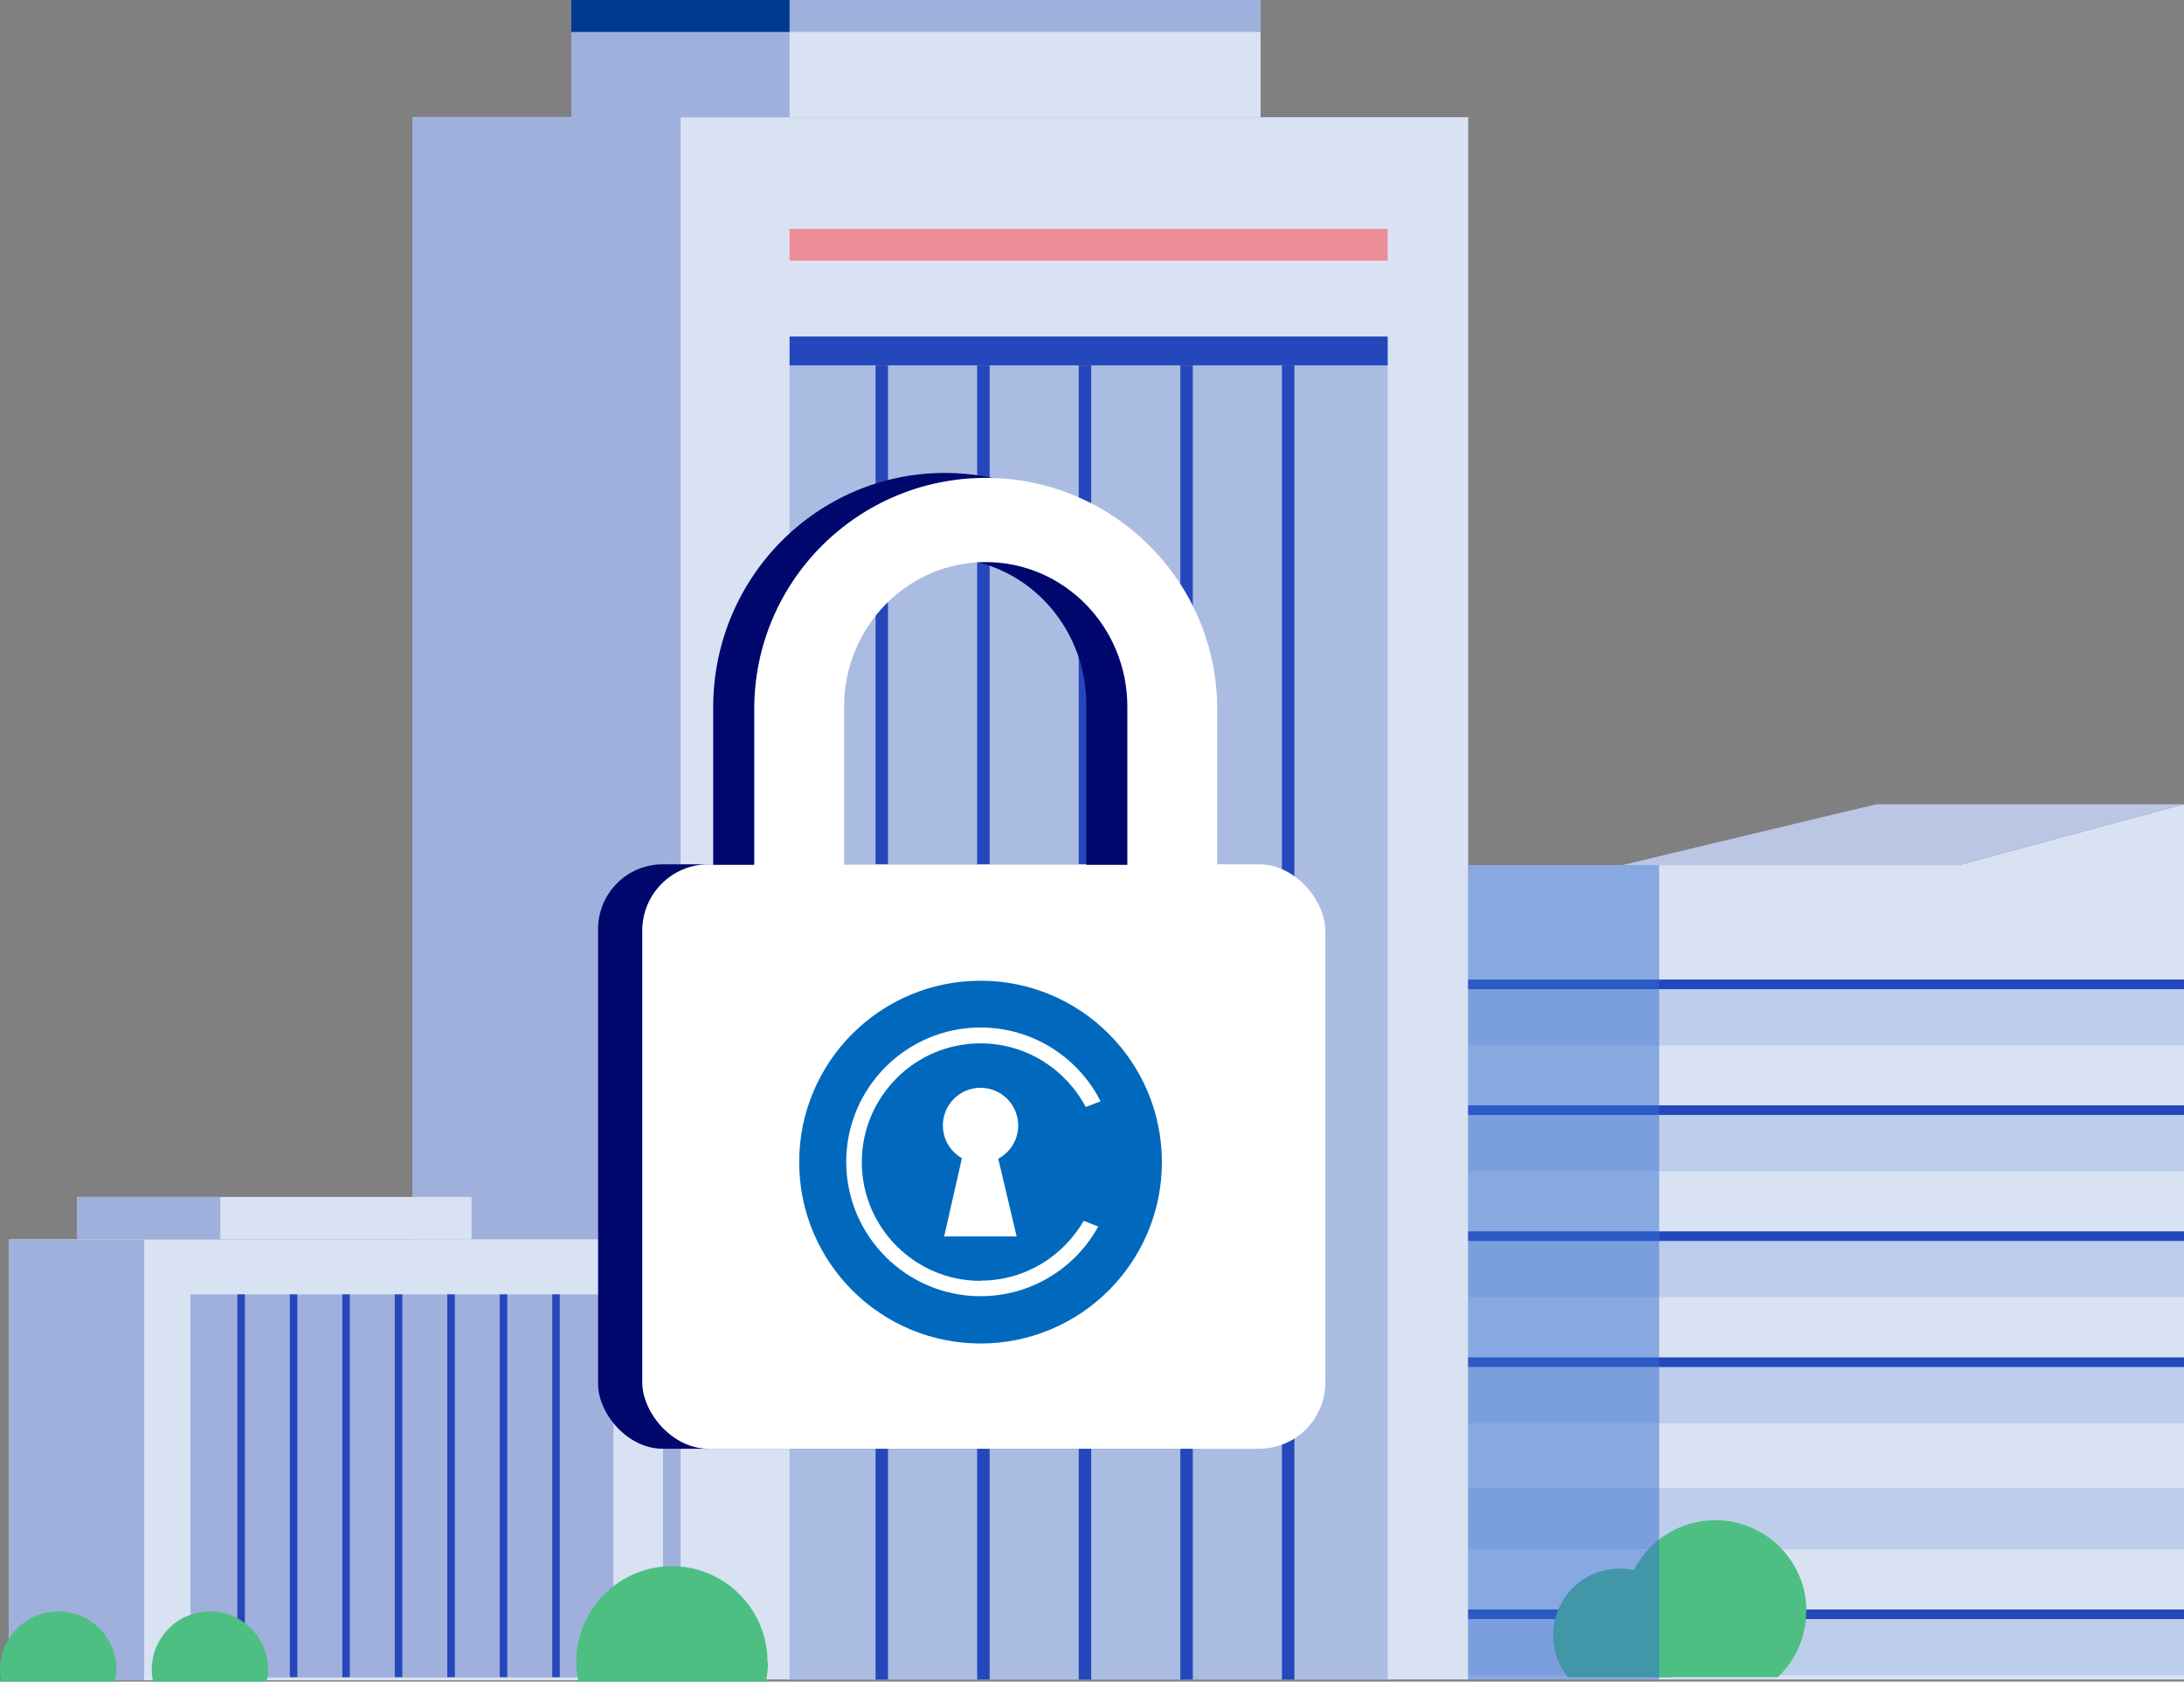 <?xml version="1.0" encoding="UTF-8"?>
<svg id="Layer_2" data-name="Layer 2" xmlns="http://www.w3.org/2000/svg" viewBox="0 0 84.06 64.71">
  <rect x="0" y="0" width="84.06" height="64.71" fill="#808080" stroke="none"/>
  <defs>
    <style>
      .cls-1 {
        fill: #0069bd;
      }

      .cls-1, .cls-2, .cls-3, .cls-4, .cls-5, .cls-6, .cls-7, .cls-8, .cls-9, .cls-10, .cls-11, .cls-12, .cls-13 {
        stroke-width: 0px;
      }

      .cls-2 {
        fill: #356cd1;
        opacity: .49;
      }

      .cls-3 {
        fill: #bbc5e4;
      }

      .cls-4 {
        fill: #003990;
      }

      .cls-5 {
        fill: #aabce2;
      }

      .cls-6 {
        fill: #a0b0dd;
      }

      .cls-7 {
        fill: #ed8d97;
      }

      .cls-8 {
        fill: #2448bb;
      }

      .cls-14 {
        stroke-width: .48px;
      }

      .cls-14, .cls-15, .cls-16 {
        fill: none;
        stroke: #2448bb;
        stroke-miterlimit: 10;
      }

      .cls-9 {
        fill: #bcceec;
      }

      .cls-10 {
        fill: #4dbf82;
      }

      .cls-15 {
        stroke-width: .37px;
      }

      .cls-16 {
        stroke-width: .29px;
      }

      .cls-11 {
        fill: #00076d;
      }

      .cls-12 {
        fill: #d8e2f3;
      }

      .cls-13 {
        fill: #fff;
      }
    </style>
  </defs>
  <g id="Layer_1-2" data-name="Layer 1">
    <g>
      <rect class="cls-12" x="26.18" y="4.51" width="30.33" height="60.12"/>
      <rect class="cls-6" x="15.87" y="4.51" width="10.31" height="60.12" transform="translate(42.05 69.13) rotate(180)"/>
      <rect class="cls-12" x="21.99" width="26.53" height="4.51"/>
      <rect class="cls-6" x="21.99" width="8.4" height="4.51"/>
      <rect class="cls-6" x="21.99" width="26.53" height="1.23"/>
      <rect class="cls-4" x="21.99" width="8.4" height="1.23"/>
      <rect class="cls-7" x="30.39" y="8.81" width="23.02" height="1.22"/>
      <rect class="cls-5" x="30.39" y="12.99" width="23.02" height="51.64"/>
      <rect class="cls-8" x="30.39" y="12.95" width="23.02" height="1.11"/>
      <line class="cls-14" x1="33.94" y1="14.06" x2="33.94" y2="64.63"/>
      <line class="cls-14" x1="37.85" y1="14.06" x2="37.85" y2="64.63"/>
      <line class="cls-14" x1="41.76" y1="14.06" x2="41.76" y2="64.63"/>
      <line class="cls-14" x1="45.67" y1="14.06" x2="45.67" y2="64.63"/>
      <line class="cls-14" x1="49.58" y1="14.06" x2="49.58" y2="64.63"/>
      <polygon class="cls-12" points="84.06 64.63 56.51 64.63 56.51 33.29 75.4 33.29 84.06 30.95 84.06 64.63"/>
      <rect class="cls-9" x="56.51" y="37.88" width="27.55" height="2.35"/>
      <rect class="cls-9" x="56.51" y="42.72" width="27.55" height="2.35"/>
      <rect class="cls-9" x="56.51" y="47.57" width="27.55" height="2.35"/>
      <rect class="cls-9" x="56.51" y="52.42" width="27.55" height="2.35"/>
      <rect class="cls-9" x="56.51" y="57.27" width="27.55" height="2.35"/>
      <rect class="cls-9" x="56.51" y="62.12" width="27.55" height="2.35"/>
      <polygon class="cls-3" points="84.06 30.95 72.21 30.95 62.44 33.29 75.4 33.29 84.06 30.95"/>
      <rect class="cls-12" x=".35" y="47.69" width="25.17" height="16.97"/>
      <rect class="cls-6" x=".35" y="47.69" width="5.2" height="16.97"/>
      <rect class="cls-12" x="2.96" y="46.06" width="15.19" height="1.63"/>
      <rect class="cls-6" x="2.96" y="46.06" width="5.52" height="1.63"/>
      <rect class="cls-6" x="7.33" y="49.81" width="16.28" height="14.74"/>
      <line class="cls-16" x1="9.28" y1="49.81" x2="9.28" y2="64.54"/>
      <line class="cls-16" x1="11.3" y1="49.81" x2="11.3" y2="64.54"/>
      <line class="cls-16" x1="13.32" y1="49.81" x2="13.32" y2="64.54"/>
      <line class="cls-16" x1="15.34" y1="49.81" x2="15.34" y2="64.54"/>
      <line class="cls-16" x1="17.36" y1="49.81" x2="17.36" y2="64.54"/>
      <line class="cls-16" x1="19.38" y1="49.81" x2="19.38" y2="64.54"/>
      <line class="cls-16" x1="21.4" y1="49.81" x2="21.4" y2="64.54"/>
      <path class="cls-10" d="M29.56,63.95c0,.26-.03.51-.08.76h-7.22c-.05-.24-.08-.5-.08-.76,0-2.03,1.65-3.68,3.68-3.68s3.68,1.65,3.68,3.68Z"/>
      <path class="cls-10" d="M4.47,64.25c0,.16-.02.31-.05.46H.05c-.03-.15-.05-.3-.05-.46,0-1.23,1-2.24,2.24-2.24s2.24,1,2.24,2.24Z"/>
      <path class="cls-10" d="M10.32,64.25c0,.16-.02.31-.05.46h-4.38c-.03-.15-.05-.3-.05-.46,0-1.23,1-2.24,2.24-2.24s2.24,1,2.24,2.24Z"/>
      <g>
        <rect class="cls-11" x="23.02" y="33.26" width="25.11" height="22.49" rx="2.49" ry="2.49"/>
        <rect class="cls-13" x="24.72" y="33.26" width="26.29" height="22.49" rx="2.55" ry="2.55"/>
        <g>
          <circle class="cls-1" cx="37.74" cy="44.72" r="6.98"/>
          <path class="cls-13" d="M37.74,49.29c-2.52,0-4.57-2.05-4.57-4.57s2.05-4.57,4.57-4.57c1.76,0,3.28,1,4.05,2.45l.57-.22c-.85-1.68-2.6-2.84-4.62-2.84-2.85,0-5.17,2.32-5.17,5.17s2.32,5.17,5.17,5.17c1.95,0,3.65-1.08,4.53-2.68l-.56-.22c-.79,1.37-2.27,2.3-3.96,2.3Z"/>
          <g>
            <circle class="cls-13" cx="37.74" cy="43.31" r="1.45"/>
            <polygon class="cls-13" points="37.03 44.54 36.34 47.58 39.13 47.58 38.41 44.54 37.03 44.54"/>
          </g>
        </g>
        <g>
          <path class="cls-11" d="M45.27,27.22v6.06h-3.46v-6.16c0-3.11-2.44-5.64-5.45-5.64s-5.45,2.52-5.45,5.64v6.16h-3.46v-6.06c0-4.98,3.99-9.02,8.91-9.02,2.46,0,4.69,1.01,6.3,2.64s2.61,3.89,2.61,6.38Z"/>
          <path class="cls-13" d="M37.94,21.63c-3.01,0-5.45,2.49-5.45,5.56v6.11h-3.46v-6.01c0-4.92,3.99-8.9,8.91-8.9,2.46,0,4.69,1,6.3,2.61s2.61,3.84,2.61,6.29v6.01h-3.46v-6.11c0-3.07-2.44-5.56-5.45-5.56"/>
        </g>
      </g>
      <line class="cls-15" x1="84.06" y1="37.88" x2="56.51" y2="37.88"/>
      <line class="cls-15" x1="84.06" y1="42.72" x2="56.51" y2="42.72"/>
      <line class="cls-15" x1="84.06" y1="47.57" x2="56.51" y2="47.57"/>
      <line class="cls-15" x1="84.06" y1="52.42" x2="56.51" y2="52.42"/>
      <line class="cls-15" x1="84.06" y1="62.12" x2="56.51" y2="62.12"/>
      <g>
        <path class="cls-10" d="M69.52,62c0,1-.42,1.91-1.1,2.54h-4.81c-.68-.64-1.1-1.54-1.1-2.54,0-.57.14-1.11.38-1.58.58-1.14,1.76-1.92,3.13-1.92,1.93,0,3.51,1.57,3.51,3.51Z"/>
        <path class="cls-10" d="M64.93,62.93c0,.61-.21,1.17-.57,1.61h-4.01c-.36-.44-.57-1-.57-1.61,0-1.42,1.15-2.57,2.57-2.57.18,0,.36.02.53.05,1.17.24,2.04,1.28,2.04,2.52Z"/>
      </g>
      <rect class="cls-2" x="56.51" y="33.29" width="7.35" height="31.34"/>
    </g>
  </g>
</svg>